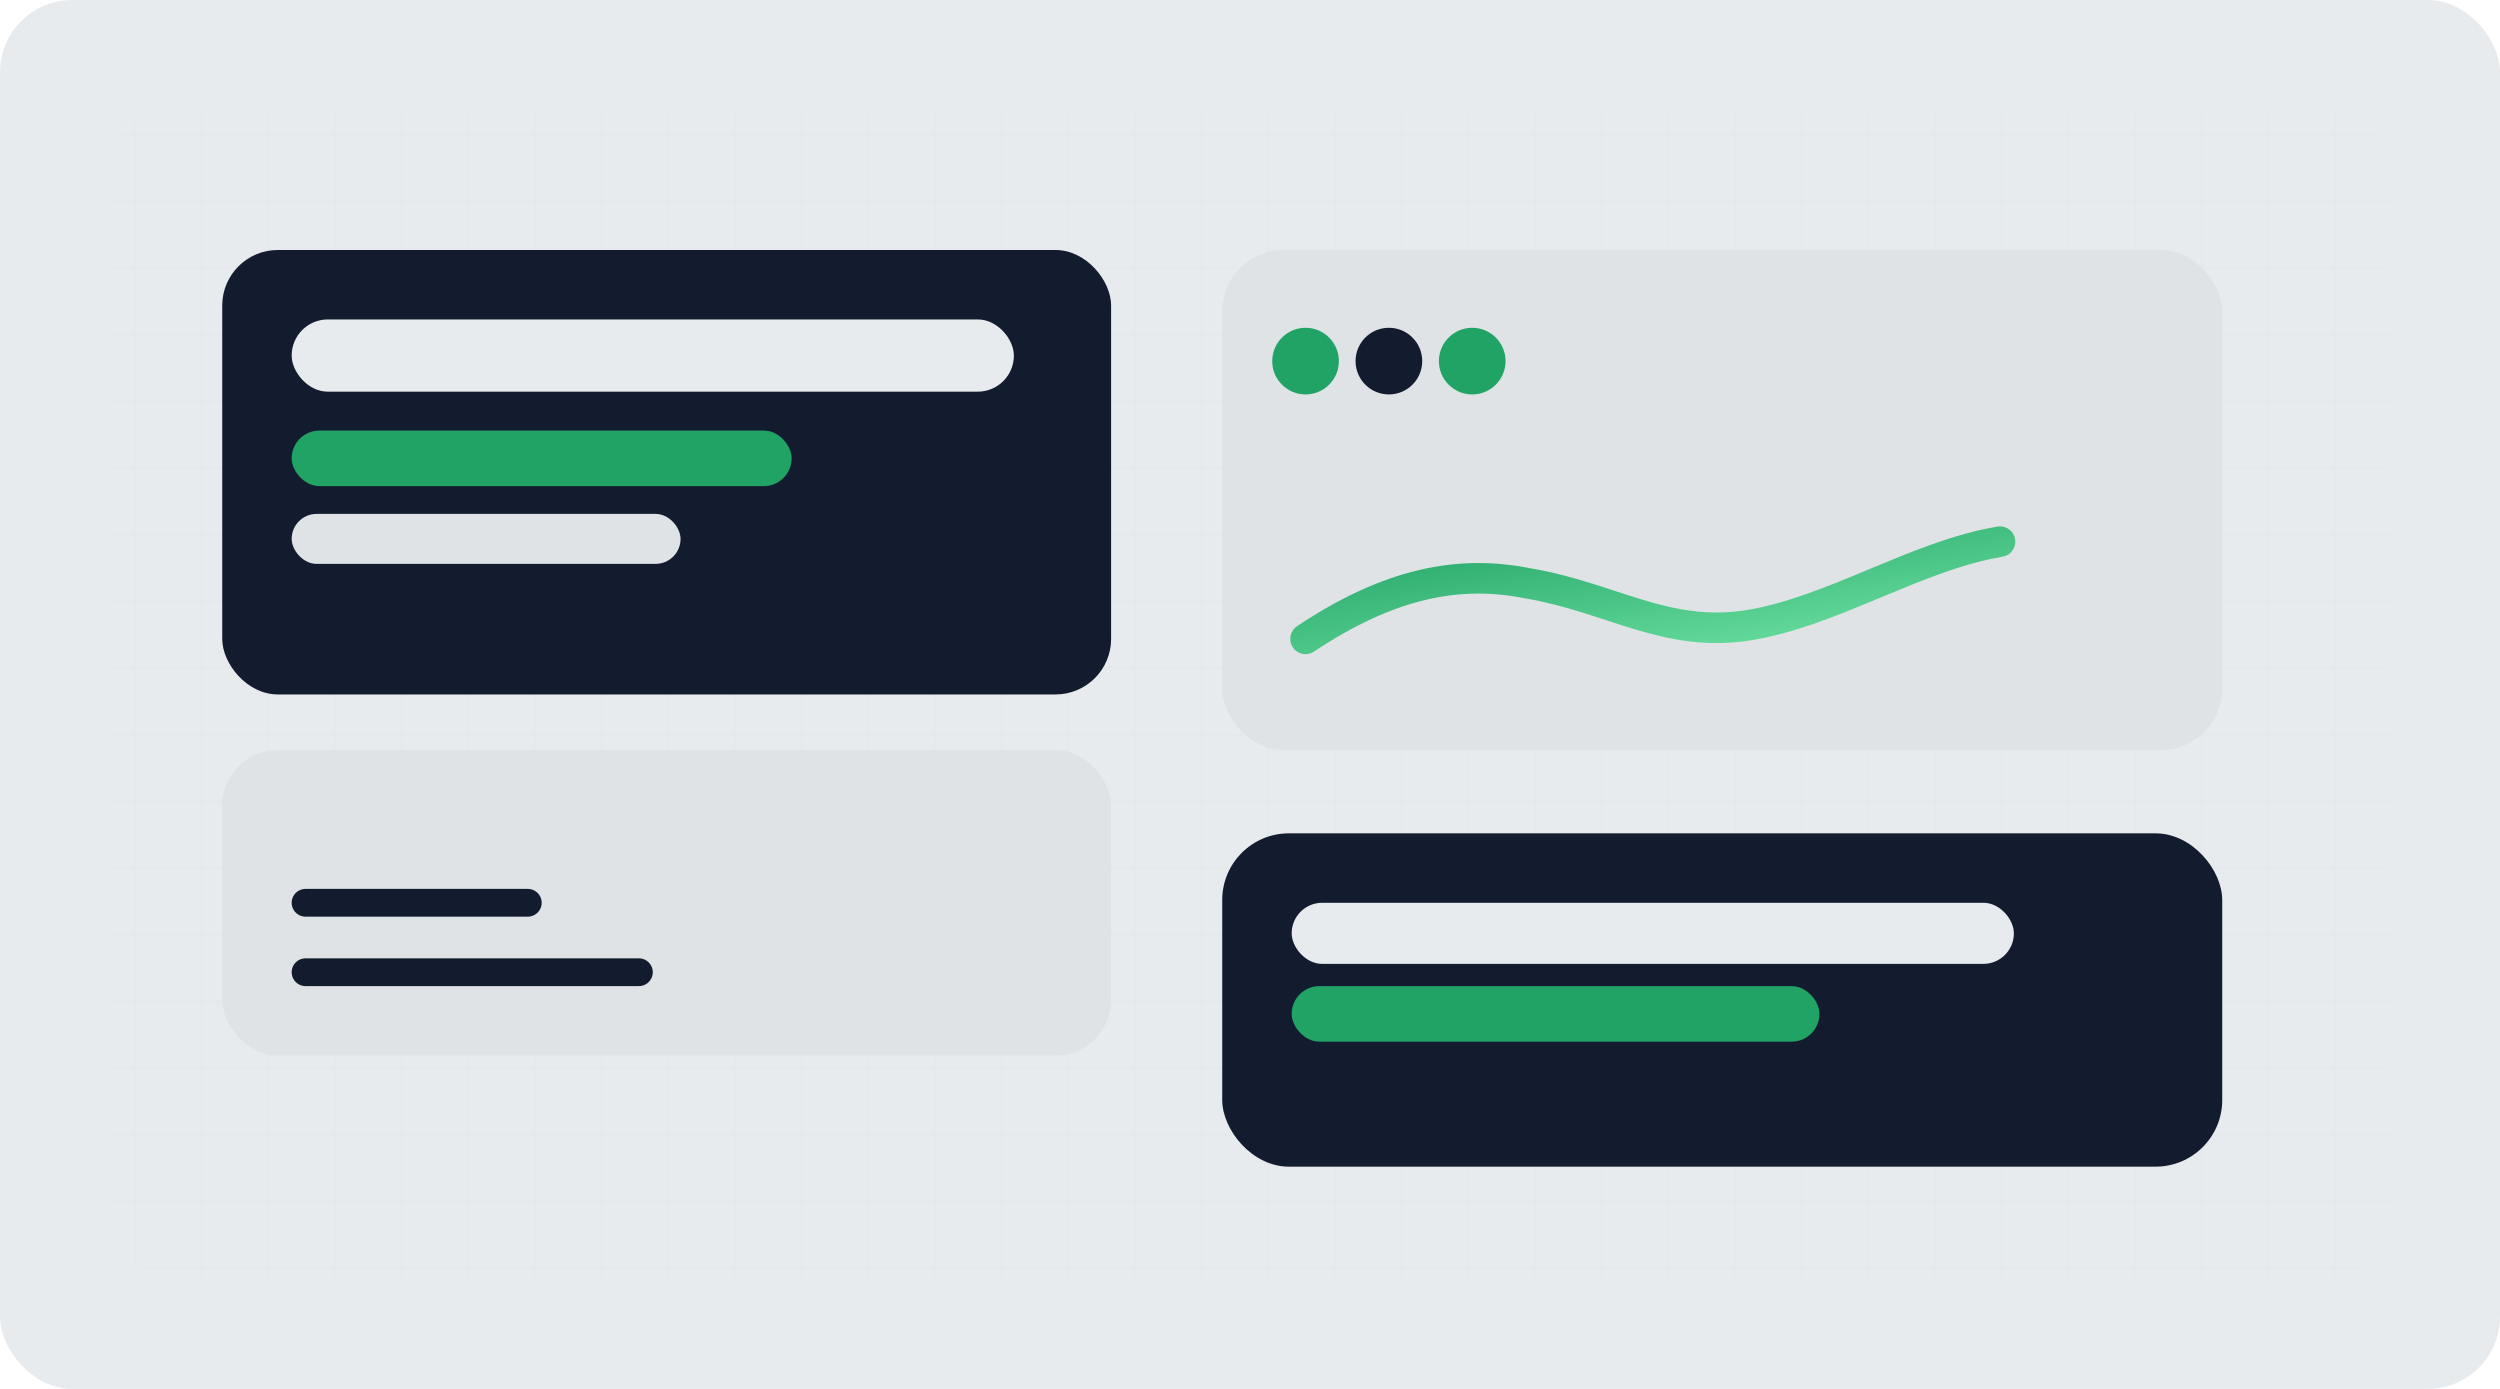 
            <svg xmlns="http://www.w3.org/2000/svg" viewBox="0 0 900 500">
              <defs>
                <linearGradient id="pg1" x1="0" y1="0" x2="1" y2="1">
                  <stop offset="0%" stop-color="#21a366"/>
                  <stop offset="100%" stop-color="#6fe3a3"/>
                </linearGradient>
                <pattern id="pg1grid" width="24" height="24" patternUnits="userSpaceOnUse">
                  <path d="M24 0H0V24" fill="none" stroke="#dfe3e6" stroke-width="1" opacity=".45"/>
                </pattern>
              </defs>
              <rect width="900" height="500" rx="26" fill="#e8ebee"/>
              <rect x="40" y="40" width="820" height="420" rx="22" fill="url(#pg1grid)"/>

              <rect x="80" y="90" width="320" height="160" rx="20" fill="#131b2e"/>
              <rect x="105" y="115" width="260" height="26" rx="13" fill="#e8ebee"/>
              <rect x="105" y="155" width="180" height="20" rx="10" fill="#21a366"/>
              <rect x="105" y="185" width="140" height="18" rx="9" fill="#dfe3e6"/>

              <rect x="80" y="270" width="320" height="110" rx="20" fill="#dfe3e6"/>
              <path d="M110 325h80M110 350h120" stroke="#131b2e" stroke-width="10" stroke-linecap="round"/>

              <rect x="440" y="90" width="360" height="180" rx="22" fill="#dfe3e6"/>
              <path d="M470 230C500 210 525 205 550 210C580 215 600 230 630 225C660 220 690 200 720 195" fill="none" stroke="url(#pg1)" stroke-width="11" stroke-linecap="round"/>
              <circle cx="470" cy="130" r="12" fill="#21a366"/>
              <circle cx="500" cy="130" r="12" fill="#131b2e"/>
              <circle cx="530" cy="130" r="12" fill="#21a366"/>

              <rect x="440" y="300" width="360" height="120" rx="24" fill="#131b2e"/>
              <rect x="465" y="325" width="260" height="22" rx="11" fill="#e8ebee"/>
              <rect x="465" y="355" width="190" height="20" rx="10" fill="#21a366"/>
            </svg>